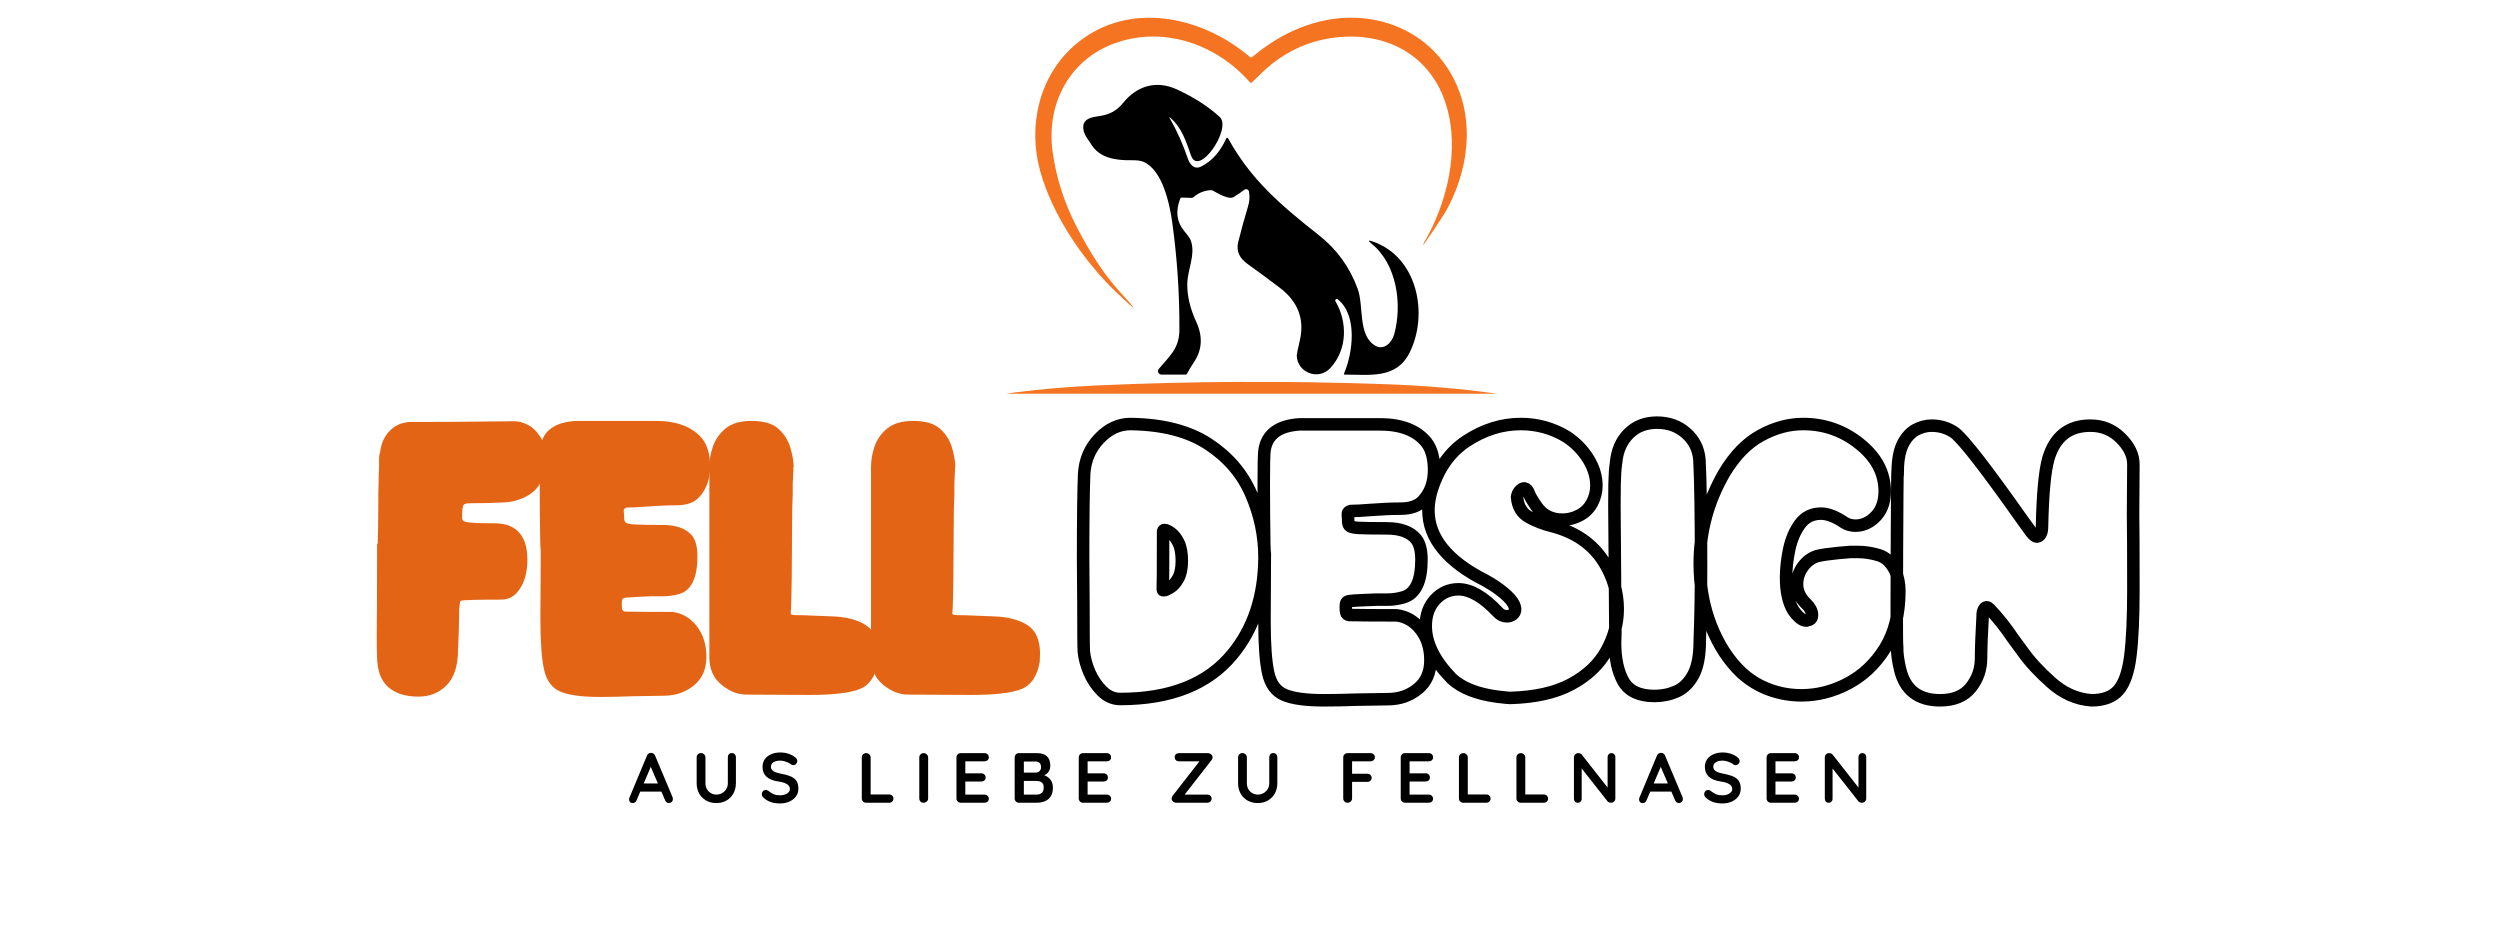 <svg version="1.0" preserveAspectRatio="xMidYMid meet" height="300" viewBox="0 0 600 225" zoomAndPan="magnify" width="800" xmlns:xlink="http://www.w3.org/1999/xlink" xmlns="http://www.w3.org/2000/svg"><defs><g></g><clipPath id="0d249200e9"><path clip-rule="nonzero" d="M 240.891 91 L 359.391 91 L 359.391 94.5 L 240.891 94.5 Z M 240.891 91"></path></clipPath></defs><rect fill-opacity="1" height="270" y="-22.5" fill="#ffffff" width="720" x="-60"></rect><rect fill-opacity="1" height="270" y="-22.5" fill="#ffffff" width="720" x="-60"></rect><path stroke-miterlimit="4" stroke-opacity="1" stroke-width="1.467" stroke="#ffffff" d="M 40.243 99.24 C 43.873 99.24 46.894 98.016 49.305 95.568 C 51.738 93.105 52.951 89.24 52.951 83.98 C 53.16 79.084 53.264 75.532 53.264 73.329 C 53.264 70.412 53.456 68.834 53.837 68.589 C 54.238 68.329 58.561 68.199 66.805 68.199 C 69.305 68.199 71.316 66.995 72.847 64.579 C 74.373 62.167 75.139 59.11 75.139 55.412 C 75.139 49.86 73.253 46.266 69.488 44.636 C 68.061 44.063 66.352 43.777 64.357 43.777 L 63.081 43.777 C 57.962 43.777 55.149 43.521 54.644 43.021 C 54.368 42.813 54.227 42.423 54.227 41.85 C 54.227 39.365 54.436 38.001 54.852 37.761 C 55.285 37.501 55.826 37.37 56.467 37.37 C 60.878 37.37 64.826 37.266 68.316 37.058 C 71.003 36.85 73.488 36.032 75.764 34.61 C 79.253 32.334 80.998 28.6 80.998 23.412 C 80.998 20.495 80.456 18.152 79.384 16.381 C 78.321 14.594 77.029 13.271 75.503 12.423 C 73.972 11.574 72.462 11.146 70.972 11.146 L 58.498 11.251 C 52.456 11.318 45.66 11.355 38.107 11.355 C 35.347 11.355 33.076 12.23 31.285 13.985 C 29.514 15.719 28.446 17.865 28.081 20.417 C 28.014 20.917 27.925 21.334 27.821 21.667 C 27.717 21.98 27.665 22.49 27.665 23.204 L 27.665 25.443 C 27.456 30.407 27.352 37.089 27.352 45.49 C 27.285 46.985 27.248 48.584 27.248 50.282 L 27.014 50.282 C 27.014 66.428 26.982 76.167 26.91 79.501 C 26.91 83.631 26.946 85.87 27.014 86.219 C 27.014 90.699 28.17 93.99 30.477 96.089 C 32.805 98.188 36.061 99.24 40.243 99.24 Z M 98.285 99.344 C 101.337 99.344 104.925 99.277 109.04 99.136 C 112.024 99.068 115.331 99.016 118.956 98.98 C 122.587 98.943 125.727 97.844 128.384 95.673 C 131.061 93.501 132.394 90.464 132.394 86.558 C 132.394 82.636 131.378 79.36 129.347 76.74 C 127.337 74.1 124.764 72.574 121.639 72.157 C 115.165 72.157 110.081 72.126 106.384 72.053 C 105.878 71.969 105.576 71.714 105.472 71.298 C 105.368 70.865 105.316 70.292 105.316 69.579 C 105.316 68.87 105.384 68.376 105.524 68.094 C 105.66 67.818 106.05 67.646 106.696 67.574 C 107.337 67.49 108.404 67.412 109.899 67.339 L 114.821 67.131 C 115.738 67.131 117.029 67.131 118.696 67.131 C 120.363 67.131 122.055 66.881 123.774 66.376 C 127.613 65.251 129.529 61.24 129.529 54.344 C 129.529 51.36 128.956 49.157 127.811 47.73 C 125.904 45.459 122.779 44.324 118.436 44.324 C 113.732 44.324 110.634 44.271 109.144 44.167 C 107.649 44.042 106.764 43.808 106.488 43.464 C 106.206 43.1 106.071 42.558 106.071 41.85 L 106.071 41.433 L 105.967 39.714 C 105.967 39.225 106.279 38.912 106.904 38.777 C 108.326 38.777 110.425 38.662 113.206 38.438 C 116.831 38.157 120.035 38.021 122.811 38.021 C 126.009 38.021 128.384 37.204 129.946 35.574 C 132.363 33.001 133.566 29.693 133.566 25.652 C 133.566 21.881 132.753 18.933 131.118 16.798 C 127.993 12.959 123.019 11.042 116.201 11.042 L 90.602 11.042 C 83.779 11.459 80.014 14.261 79.3 19.454 C 79.144 20.6 79.066 24.193 79.066 30.235 C 79.066 33.495 79.081 36.839 79.118 40.261 C 79.154 43.678 79.186 46.558 79.222 48.902 C 79.274 51.245 79.337 52.417 79.404 52.417 L 79.3 74.162 C 79.3 81.49 79.691 86.949 80.472 90.542 C 81.253 94.136 82.988 96.495 85.68 97.626 C 88.389 98.771 92.587 99.344 98.285 99.344 Z M 165.357 98.719 C 172.889 98.719 178.238 98.094 181.399 96.844 C 184.576 95.594 186.555 92.693 187.331 88.146 L 187.436 85.594 C 187.436 81.183 186.118 78.131 183.482 76.428 C 180.857 74.709 177.363 73.761 172.988 73.589 C 168.613 73.417 165.425 73.292 163.43 73.225 C 162.3 73.225 161.43 73.209 160.826 73.173 C 160.217 73.12 159.826 73.058 159.654 72.99 C 159.477 72.923 159.394 72.782 159.394 72.574 C 159.529 71.152 159.634 67.245 159.706 60.855 C 159.774 54.449 159.811 49.131 159.811 44.891 C 159.811 40.657 159.878 37.266 160.019 34.714 L 160.019 31.303 C 160.087 30.313 160.123 29.495 160.123 28.855 C 160.123 28.209 160.165 27.673 160.253 27.24 L 160.253 25.756 L 160.357 25.756 C 160.285 23.756 159.915 21.641 159.238 19.402 C 158.561 17.162 157.295 15.209 155.436 13.542 C 153.597 11.876 150.712 11.042 146.79 11.042 C 143.316 11.042 140.602 11.824 138.639 13.386 C 136.675 14.949 135.305 16.85 134.524 19.089 C 133.743 21.329 133.352 23.516 133.352 25.652 L 133.352 86.766 C 133.352 90.396 134.628 93.277 137.18 95.412 C 139.748 97.532 142.425 98.589 145.201 98.589 Z M 217.081 98.719 C 224.618 98.719 229.967 98.094 233.123 96.844 C 236.3 95.594 238.279 92.693 239.061 88.146 L 239.165 85.594 C 239.165 81.183 237.847 78.131 235.206 76.428 C 232.587 74.709 229.087 73.761 224.712 73.589 C 220.337 73.417 217.154 73.292 215.16 73.225 C 214.029 73.225 213.16 73.209 212.555 73.173 C 211.946 73.12 211.555 73.058 211.384 72.99 C 211.206 72.923 211.123 72.782 211.123 72.574 C 211.259 71.152 211.363 67.245 211.436 60.855 C 211.503 54.449 211.54 49.131 211.54 44.891 C 211.54 40.657 211.607 37.266 211.748 34.714 L 211.748 31.303 C 211.816 30.313 211.852 29.495 211.852 28.855 C 211.852 28.209 211.894 27.673 211.982 27.24 L 211.982 25.756 L 212.087 25.756 C 212.014 23.756 211.644 21.641 210.967 19.402 C 210.29 17.162 209.019 15.209 207.165 13.542 C 205.321 11.876 202.441 11.042 198.519 11.042 C 195.045 11.042 192.326 11.824 190.368 13.386 C 188.404 14.949 187.035 16.85 186.253 19.089 C 185.472 21.329 185.081 23.516 185.081 25.652 L 185.081 86.766 C 185.081 90.396 186.357 93.277 188.91 95.412 C 191.477 97.532 194.149 98.589 196.93 98.589 Z M 217.081 98.719" stroke-linejoin="miter" fill="none" transform="matrix(0.75, 0, 0, 0.75, 70.232, 92.753)" stroke-linecap="butt"></path><g fill-opacity="1" fill="#e36414"><g transform="translate(87.623, 165.503)"><g><path d="M 12.797 1.688 C 15.516 1.688 17.781 0.766 19.594 -1.078 C 21.406 -2.922 22.312 -5.816 22.312 -9.766 C 22.477 -13.441 22.562 -16.109 22.562 -17.766 C 22.562 -19.953 22.707 -21.133 23 -21.312 C 23.289 -21.5 26.531 -21.594 32.719 -21.594 C 34.582 -21.594 36.086 -22.5 37.234 -24.312 C 38.379 -26.133 38.953 -28.43 38.953 -31.203 C 38.953 -35.359 37.539 -38.051 34.719 -39.281 C 33.656 -39.707 32.375 -39.922 30.875 -39.922 L 29.922 -39.922 C 26.078 -39.922 23.969 -40.109 23.594 -40.484 C 23.383 -40.641 23.281 -40.93 23.281 -41.359 C 23.281 -43.223 23.438 -44.25 23.75 -44.438 C 24.07 -44.625 24.473 -44.719 24.953 -44.719 C 28.266 -44.719 31.227 -44.797 33.844 -44.953 C 35.863 -45.117 37.727 -45.734 39.438 -46.797 C 42.051 -48.504 43.359 -51.305 43.359 -55.203 C 43.359 -57.391 42.957 -59.148 42.156 -60.484 C 41.352 -61.816 40.379 -62.801 39.234 -63.438 C 38.086 -64.082 36.957 -64.406 35.844 -64.406 L 26.484 -64.312 C 21.953 -64.258 16.859 -64.234 11.203 -64.234 C 9.117 -64.234 7.41 -63.578 6.078 -62.266 C 4.742 -60.961 3.945 -59.352 3.688 -57.438 C 3.625 -57.062 3.551 -56.754 3.469 -56.516 C 3.395 -56.273 3.359 -55.891 3.359 -55.359 L 3.359 -53.688 C 3.203 -49.945 3.125 -44.93 3.125 -38.641 C 3.07 -37.516 3.047 -36.316 3.047 -35.047 L 2.875 -35.047 C 2.875 -22.93 2.848 -15.625 2.797 -13.125 C 2.797 -10.031 2.82 -8.348 2.875 -8.078 C 2.875 -4.723 3.738 -2.254 5.469 -0.672 C 7.207 0.898 9.648 1.688 12.797 1.688 Z M 12.797 1.688"></path></g></g></g><g fill-opacity="1" fill="#e36414"><g transform="translate(126.738, 165.503)"><g><path d="M 17.203 1.766 C 19.492 1.766 22.188 1.707 25.281 1.594 C 27.52 1.539 30 1.5 32.719 1.469 C 35.438 1.445 37.797 0.625 39.797 -1 C 41.797 -2.625 42.797 -4.906 42.797 -7.844 C 42.797 -10.77 42.035 -13.219 40.516 -15.188 C 38.992 -17.164 37.062 -18.316 34.719 -18.641 C 29.863 -18.641 26.051 -18.664 23.281 -18.719 C 22.906 -18.77 22.676 -18.957 22.594 -19.281 C 22.52 -19.602 22.484 -20.031 22.484 -20.562 C 22.484 -21.094 22.535 -21.461 22.641 -21.672 C 22.742 -21.891 23.035 -22.023 23.516 -22.078 C 23.992 -22.129 24.797 -22.18 25.922 -22.234 L 29.594 -22.406 C 30.289 -22.406 31.266 -22.406 32.516 -22.406 C 33.773 -22.406 35.039 -22.586 36.312 -22.953 C 39.195 -23.805 40.641 -26.82 40.641 -32 C 40.641 -34.238 40.211 -35.891 39.359 -36.953 C 37.922 -38.66 35.57 -39.516 32.312 -39.516 C 28.801 -39.516 26.484 -39.555 25.359 -39.641 C 24.242 -39.723 23.578 -39.895 23.359 -40.156 C 23.148 -40.426 23.047 -40.828 23.047 -41.359 L 23.047 -41.688 L 22.953 -42.953 C 22.953 -43.328 23.195 -43.57 23.688 -43.688 C 24.75 -43.688 26.32 -43.766 28.406 -43.922 C 31.125 -44.129 33.52 -44.234 35.594 -44.234 C 38 -44.234 39.785 -44.848 40.953 -46.078 C 42.773 -47.992 43.688 -50.473 43.688 -53.516 C 43.688 -56.348 43.07 -58.562 41.844 -60.156 C 39.488 -63.039 35.754 -64.484 30.641 -64.484 L 11.438 -64.484 C 6.32 -64.16 3.492 -62.051 2.953 -58.156 C 2.848 -57.301 2.797 -54.609 2.797 -50.078 C 2.797 -47.629 2.805 -45.125 2.828 -42.562 C 2.859 -40 2.883 -37.836 2.906 -36.078 C 2.938 -34.316 2.984 -33.438 3.047 -33.438 L 2.953 -17.125 C 2.953 -11.625 3.242 -7.523 3.828 -4.828 C 4.422 -2.141 5.727 -0.367 7.75 0.484 C 9.781 1.336 12.93 1.766 17.203 1.766 Z M 17.203 1.766"></path></g></g></g><g fill-opacity="1" fill="#e36414"><g transform="translate(167.454, 165.503)"><g><path d="M 26.797 1.281 C 32.453 1.281 36.469 0.816 38.844 -0.109 C 41.219 -1.047 42.695 -3.223 43.281 -6.641 L 43.359 -8.562 C 43.359 -11.863 42.367 -14.156 40.391 -15.438 C 38.422 -16.719 35.797 -17.426 32.516 -17.562 C 29.234 -17.695 26.848 -17.789 25.359 -17.844 C 24.504 -17.844 23.848 -17.852 23.391 -17.875 C 22.941 -17.906 22.648 -17.945 22.516 -18 C 22.379 -18.051 22.312 -18.156 22.312 -18.312 C 22.426 -19.383 22.508 -22.316 22.562 -27.109 C 22.613 -31.91 22.641 -35.898 22.641 -39.078 C 22.641 -42.254 22.691 -44.801 22.797 -46.719 L 22.797 -49.281 C 22.848 -50.031 22.875 -50.645 22.875 -51.125 C 22.875 -51.602 22.898 -52 22.953 -52.312 L 22.953 -53.438 L 23.047 -53.438 C 22.984 -54.938 22.695 -56.523 22.188 -58.203 C 21.688 -59.879 20.742 -61.344 19.359 -62.594 C 17.973 -63.852 15.812 -64.484 12.875 -64.484 C 10.258 -64.484 8.219 -63.895 6.75 -62.719 C 5.289 -61.539 4.266 -60.113 3.672 -58.438 C 3.086 -56.758 2.797 -55.117 2.797 -53.516 L 2.797 -7.688 C 2.797 -4.957 3.754 -2.789 5.672 -1.188 C 7.598 0.406 9.602 1.203 11.688 1.203 Z M 26.797 1.281"></path></g></g></g><g fill-opacity="1" fill="#e36414"><g transform="translate(206.25, 165.503)"><g><path d="M 26.797 1.281 C 32.453 1.281 36.469 0.816 38.844 -0.109 C 41.219 -1.047 42.695 -3.223 43.281 -6.641 L 43.359 -8.562 C 43.359 -11.863 42.367 -14.156 40.391 -15.438 C 38.422 -16.719 35.797 -17.426 32.516 -17.562 C 29.234 -17.695 26.848 -17.789 25.359 -17.844 C 24.504 -17.844 23.848 -17.852 23.391 -17.875 C 22.941 -17.906 22.648 -17.945 22.516 -18 C 22.379 -18.051 22.312 -18.156 22.312 -18.312 C 22.426 -19.383 22.508 -22.316 22.562 -27.109 C 22.613 -31.91 22.641 -35.898 22.641 -39.078 C 22.641 -42.254 22.691 -44.801 22.797 -46.719 L 22.797 -49.281 C 22.848 -50.031 22.875 -50.645 22.875 -51.125 C 22.875 -51.602 22.898 -52 22.953 -52.312 L 22.953 -53.438 L 23.047 -53.438 C 22.984 -54.938 22.695 -56.523 22.188 -58.203 C 21.688 -59.879 20.742 -61.344 19.359 -62.594 C 17.973 -63.852 15.812 -64.484 12.875 -64.484 C 10.258 -64.484 8.219 -63.895 6.75 -62.719 C 5.289 -61.539 4.266 -60.113 3.672 -58.438 C 3.086 -56.758 2.797 -55.117 2.797 -53.516 L 2.797 -7.688 C 2.797 -4.957 3.754 -2.789 5.672 -1.188 C 7.598 0.406 9.602 1.203 11.688 1.203 Z M 26.797 1.281"></path></g></g></g><path stroke-miterlimit="4" stroke-opacity="1" stroke-width="4" stroke="#000000" d="M 15.572 98.926 C 31.718 98.926 43.697 94.16 51.51 84.629 C 58.26 76.457 61.682 66.144 61.765 53.696 C 61.765 46.665 60.343 39.879 57.494 33.332 C 54.65 26.785 50.077 21.457 43.775 17.342 C 37.489 13.212 29.192 11.077 18.88 10.936 C 15.182 10.936 11.859 12.483 8.906 15.571 C 5.952 18.665 4.338 22.415 4.062 26.821 C 3.838 32.149 3.723 41.29 3.723 54.243 L 3.827 68.202 C 3.827 77.452 3.869 82.644 3.958 83.769 C 4.166 85.905 4.765 88.129 5.755 90.436 C 6.76 92.748 8.114 94.743 9.817 96.426 C 11.52 98.092 13.437 98.926 15.572 98.926 Z M 29.557 64.139 C 29.327 64.139 29.218 64.103 29.218 64.035 C 29.286 63.181 29.322 56.889 29.322 45.155 C 29.39 44.946 29.536 44.842 29.765 44.842 C 30.249 44.842 30.937 45.165 31.822 45.806 C 32.723 46.446 33.531 47.483 34.244 48.905 C 34.952 50.327 35.312 52.28 35.312 54.764 C 35.312 57.108 34.921 58.972 34.14 60.363 C 33.359 61.748 32.479 62.733 31.51 63.306 C 30.551 63.858 29.9 64.139 29.557 64.139 Z M 80.749 99.342 C 83.801 99.342 87.39 99.274 91.505 99.134 C 94.489 99.066 97.796 99.014 101.426 98.978 C 105.051 98.946 108.192 97.842 110.848 95.67 C 113.525 93.504 114.859 90.462 114.859 86.556 C 114.859 82.634 113.843 79.363 111.812 76.743 C 109.801 74.103 107.234 72.577 104.109 72.16 C 97.63 72.16 92.546 72.123 88.848 72.056 C 88.343 71.967 88.041 71.717 87.937 71.301 C 87.833 70.863 87.781 70.29 87.781 69.582 C 87.781 68.868 87.848 68.373 87.989 68.097 C 88.124 67.816 88.515 67.644 89.161 67.577 C 89.801 67.488 90.869 67.41 92.364 67.342 L 97.286 67.134 C 98.202 67.134 99.499 67.134 101.166 67.134 C 102.833 67.134 104.525 66.879 106.244 66.379 C 110.077 65.248 111.994 61.238 111.994 54.347 C 111.994 51.363 111.421 49.155 110.275 47.733 C 108.369 45.457 105.244 44.321 100.906 44.321 C 96.197 44.321 93.098 44.269 91.609 44.165 C 90.114 44.045 89.228 43.811 88.952 43.462 C 88.671 43.097 88.536 42.561 88.536 41.847 L 88.536 41.431 L 88.432 39.712 C 88.432 39.228 88.744 38.915 89.369 38.774 C 90.791 38.774 92.89 38.66 95.671 38.436 C 99.296 38.16 102.499 38.019 105.281 38.019 C 108.473 38.019 110.848 37.202 112.411 35.571 C 114.827 33.004 116.031 29.696 116.031 25.649 C 116.031 21.884 115.218 18.931 113.583 16.795 C 110.458 12.962 105.489 11.04 98.666 11.04 L 73.067 11.04 C 66.244 11.457 62.478 14.264 61.765 19.452 C 61.609 20.597 61.531 24.191 61.531 30.233 C 61.531 33.498 61.546 36.837 61.583 40.259 C 61.619 43.681 61.65 46.561 61.687 48.905 C 61.739 51.248 61.801 52.42 61.869 52.42 L 61.765 74.165 C 61.765 81.488 62.156 86.946 62.937 90.54 C 63.718 94.134 65.452 96.498 68.145 97.623 C 70.853 98.769 75.057 99.342 80.749 99.342 Z M 140.348 98.587 C 148.317 98.379 154.843 96.915 159.932 94.186 C 165.015 91.446 168.765 87.905 171.182 83.561 C 173.593 79.222 174.801 74.743 174.801 70.129 C 174.801 64.795 173.307 59.743 170.322 54.972 C 166.708 49.28 161.161 45.478 153.682 43.566 C 151.057 42.926 148.614 41.967 146.338 40.702 C 144.062 39.415 142.812 37.28 142.588 34.295 C 142.676 33.582 142.963 32.941 143.447 32.368 C 143.952 31.795 144.452 31.509 144.958 31.509 C 145.583 31.649 146.067 32.222 146.416 33.228 C 146.781 34.217 147.676 35.712 149.098 37.707 C 151.025 40.259 153.697 41.535 157.119 41.535 C 159.025 41.535 160.848 41.077 162.588 40.155 C 164.338 39.233 165.676 37.905 166.598 36.17 C 167.515 34.415 167.978 32.577 167.978 30.649 C 167.978 27.733 167.109 24.879 165.374 22.082 C 163.635 19.269 161.312 16.899 158.395 14.972 C 153.916 12.285 149.046 10.936 143.786 10.936 C 137.728 10.936 131.937 12.754 126.416 16.379 C 120.916 19.993 117.103 25.53 114.984 32.993 C 114.484 34.988 114.228 36.837 114.228 38.54 C 114.228 47.431 120.343 54.936 132.562 61.066 C 133.916 61.847 134.843 62.41 135.348 62.759 C 139.76 65.743 141.963 68.233 141.963 70.233 C 141.963 70.941 141.692 71.498 141.156 71.899 C 140.619 72.28 139.994 72.472 139.281 72.472 C 138.223 72.472 137.265 72.009 136.416 71.092 C 131.869 66.248 127.676 63.827 123.838 63.827 C 120.921 63.827 118.447 64.91 116.416 67.082 C 114.385 69.248 113.369 72.082 113.369 75.571 C 113.369 81.108 116.15 86.722 121.702 92.415 C 124.968 95.405 129.801 97.321 136.208 98.17 C 138.551 98.452 139.932 98.587 140.348 98.587 Z M 186.546 97.962 C 189.031 97.962 191.374 97.488 193.577 96.53 C 195.786 95.561 197.583 93.795 198.968 91.243 C 200.359 88.676 201.051 85.045 201.051 80.358 C 201.333 72.967 201.468 64.858 201.468 56.04 C 201.468 40.191 201.296 28.957 200.947 22.342 C 200.656 18.926 199.239 16.092 196.702 13.853 C 194.187 11.613 191.077 10.493 187.38 10.493 C 183.687 10.493 180.666 11.665 178.322 14.009 C 175.978 16.353 174.63 19.42 174.286 23.202 C 174.13 24.264 174.015 25.311 173.947 26.353 C 173.874 27.379 173.822 28.67 173.791 30.233 C 173.755 31.795 173.739 34.071 173.739 37.056 L 174.051 78.019 L 173.947 80.905 C 173.947 86.009 174.833 90.134 176.603 93.274 C 178.39 96.399 181.708 97.962 186.546 97.962 Z M 233.567 97.754 C 238.692 97.754 243.645 96.498 248.437 93.978 C 253.244 91.446 257.197 87.712 260.286 82.78 C 263.374 77.837 264.921 71.696 264.921 64.373 C 264.921 62.165 264.531 60.103 263.749 58.176 C 262.411 55.327 260.598 53.566 258.307 52.889 C 256.031 52.212 253.801 51.873 251.614 51.873 L 249.244 51.873 L 245.312 52.212 C 242.468 52.488 240.26 52.811 238.697 53.176 C 236.843 53.728 235.286 54.868 234.036 56.587 C 232.807 58.285 232.187 60.17 232.187 62.238 C 232.187 64.582 233.255 66.748 235.39 68.748 C 235.739 69.024 236.088 69.483 236.432 70.129 C 236.796 70.769 236.978 71.41 236.978 72.056 C 236.978 72.608 236.843 73.019 236.562 73.28 C 236.286 73.519 235.827 73.712 235.182 73.853 C 233.9 73.853 232.473 72.712 230.911 70.441 C 229.421 67.889 228.671 64.478 228.671 60.207 C 228.671 57.217 229.01 54.144 229.687 50.988 C 230.364 47.811 231.52 45.118 233.15 42.915 C 234.786 40.712 237.025 39.608 239.869 39.608 C 242.005 39.608 244.499 40.571 247.343 42.498 C 248.4 43.139 249.572 43.462 250.859 43.462 C 252.994 43.462 254.947 42.681 256.718 41.118 C 259.062 39.051 260.234 36.17 260.234 32.472 C 260.234 26.639 257.588 21.597 252.291 17.342 C 246.999 13.071 240.937 10.936 234.114 10.936 C 229.567 10.936 225.051 12.16 220.572 14.608 C 216.098 17.056 212.182 21.092 208.833 26.717 C 203.64 35.743 201.046 45.379 201.046 55.623 C 201.046 62.79 202.249 69.441 204.666 75.571 C 207.093 81.681 210.333 86.655 214.38 90.488 C 217.015 92.905 219.984 94.717 223.281 95.931 C 226.583 97.149 230.01 97.754 233.567 97.754 Z M 326.38 99.342 C 330.286 99.342 333.176 98.259 335.051 96.087 C 336.942 93.92 338.208 90.254 338.848 85.097 C 339.494 79.946 339.812 72.92 339.812 64.035 C 339.812 52.019 339.781 43.915 339.708 39.712 L 339.812 23.827 C 339.812 20.91 338.478 18.123 335.807 15.467 C 333.15 12.795 329.895 11.457 326.041 11.457 C 319.145 11.457 314.666 14.983 312.603 22.03 C 311.473 26.004 310.796 33.254 310.572 43.774 C 310.572 45.702 310.041 46.769 308.984 46.978 C 308.478 46.978 307.874 46.519 307.161 45.597 L 304.296 41.639 C 292.906 25.493 285.718 16.217 282.734 13.801 C 280.531 12.238 278.046 11.457 275.286 11.457 C 273.499 11.457 271.791 11.899 270.156 12.785 C 268.525 13.67 267.171 15.149 266.093 17.212 C 265.036 19.28 264.473 22.092 264.4 25.649 C 264.333 25.649 264.281 28.243 264.244 33.436 C 264.213 38.629 264.176 44.728 264.14 51.743 C 264.109 58.738 264.088 65.004 264.088 70.545 C 264.088 78.373 264.124 82.285 264.192 82.285 C 264.192 84.353 264.515 86.733 265.156 89.42 C 266.718 96.035 270.984 99.342 277.942 99.342 C 282.353 99.342 285.64 97.983 287.812 95.254 C 289.984 92.514 291.067 89.394 291.067 85.905 C 291.067 82.853 291.239 78.269 291.588 72.16 L 291.588 71.613 C 291.588 71.264 291.708 70.837 291.952 70.337 C 292.213 69.832 292.515 69.582 292.864 69.582 C 293.161 69.582 293.447 69.728 293.723 70.024 C 296.432 72.868 298.921 75.993 301.197 79.399 L 304.4 83.769 C 306.603 86.894 309.64 90.186 313.515 93.639 C 317.385 97.097 321.671 98.998 326.38 99.342 Z M 326.38 99.342" stroke-linejoin="miter" fill="none" transform="matrix(0.75, 0, 0, 0.75, 257.153, 93.564)" stroke-linecap="butt"></path><g fill-opacity="1" fill="#000000"><g transform="translate(150.808, 192.656)"><g><path d="M 5.641 -9.234 L 1.969 -0.594 C 1.895 -0.375 1.773 -0.207 1.609 -0.094 C 1.441 0.02 1.266 0.078 1.078 0.078 C 0.766 0.078 0.535 -0.004 0.391 -0.172 C 0.242 -0.336 0.172 -0.547 0.172 -0.797 C 0.172 -0.898 0.188 -1.008 0.219 -1.125 L 4.453 -11.281 C 4.547 -11.508 4.688 -11.688 4.875 -11.812 C 5.062 -11.938 5.258 -11.988 5.469 -11.969 C 5.676 -11.969 5.867 -11.906 6.047 -11.781 C 6.223 -11.664 6.348 -11.5 6.422 -11.281 L 10.609 -1.328 C 10.66 -1.18 10.688 -1.047 10.688 -0.922 C 10.688 -0.609 10.586 -0.363 10.391 -0.188 C 10.191 -0.008 9.973 0.078 9.734 0.078 C 9.535 0.078 9.352 0.02 9.188 -0.094 C 9.02 -0.219 8.895 -0.391 8.812 -0.609 L 5.156 -9.125 Z M 2.5 -2.672 L 3.438 -4.625 L 8.031 -4.625 L 8.344 -2.672 Z M 2.5 -2.672"></path></g></g></g><g fill-opacity="1" fill="#000000"><g transform="translate(165.916, 192.656)"><g><path d="M 9.719 -11.922 C 10.02 -11.922 10.258 -11.82 10.438 -11.625 C 10.613 -11.426 10.703 -11.176 10.703 -10.875 L 10.703 -4.719 C 10.703 -3.781 10.5 -2.945 10.094 -2.219 C 9.695 -1.5 9.145 -0.938 8.438 -0.531 C 7.738 -0.125 6.926 0.078 6 0.078 C 5.07 0.078 4.254 -0.125 3.547 -0.531 C 2.836 -0.938 2.281 -1.5 1.875 -2.219 C 1.477 -2.945 1.281 -3.781 1.281 -4.719 L 1.281 -10.875 C 1.281 -11.176 1.379 -11.426 1.578 -11.625 C 1.785 -11.82 2.047 -11.922 2.359 -11.922 C 2.617 -11.922 2.852 -11.82 3.062 -11.625 C 3.281 -11.426 3.391 -11.176 3.391 -10.875 L 3.391 -4.719 C 3.391 -4.156 3.508 -3.664 3.75 -3.25 C 3.988 -2.844 4.312 -2.523 4.719 -2.297 C 5.125 -2.066 5.551 -1.953 6 -1.953 C 6.488 -1.953 6.941 -2.066 7.359 -2.297 C 7.773 -2.523 8.113 -2.844 8.375 -3.25 C 8.633 -3.664 8.766 -4.156 8.766 -4.719 L 8.766 -10.875 C 8.766 -11.176 8.848 -11.426 9.016 -11.625 C 9.191 -11.82 9.426 -11.922 9.719 -11.922 Z M 9.719 -11.922"></path></g></g></g><g fill-opacity="1" fill="#000000"><g transform="translate(182.146, 192.656)"><g><path d="M 5.094 0.172 C 4.301 0.172 3.586 0.07 2.953 -0.125 C 2.316 -0.32 1.711 -0.672 1.141 -1.172 C 0.992 -1.297 0.879 -1.438 0.797 -1.594 C 0.723 -1.758 0.688 -1.922 0.688 -2.078 C 0.688 -2.336 0.773 -2.566 0.953 -2.766 C 1.141 -2.961 1.379 -3.062 1.672 -3.062 C 1.879 -3.062 2.07 -2.992 2.25 -2.859 C 2.676 -2.504 3.102 -2.234 3.531 -2.047 C 3.957 -1.867 4.477 -1.781 5.094 -1.781 C 5.52 -1.781 5.906 -1.844 6.25 -1.969 C 6.602 -2.102 6.883 -2.281 7.094 -2.5 C 7.312 -2.727 7.422 -2.984 7.422 -3.266 C 7.422 -3.609 7.316 -3.895 7.109 -4.125 C 6.91 -4.363 6.602 -4.566 6.188 -4.734 C 5.77 -4.898 5.238 -5.023 4.594 -5.109 C 3.977 -5.203 3.438 -5.344 2.969 -5.531 C 2.508 -5.719 2.125 -5.957 1.812 -6.25 C 1.5 -6.539 1.258 -6.879 1.094 -7.266 C 0.938 -7.66 0.859 -8.098 0.859 -8.578 C 0.859 -9.316 1.047 -9.945 1.422 -10.469 C 1.805 -10.988 2.32 -11.383 2.969 -11.656 C 3.613 -11.926 4.328 -12.062 5.109 -12.062 C 5.848 -12.062 6.531 -11.953 7.156 -11.734 C 7.789 -11.516 8.305 -11.234 8.703 -10.891 C 9.035 -10.629 9.203 -10.332 9.203 -10 C 9.203 -9.75 9.102 -9.52 8.906 -9.312 C 8.719 -9.113 8.492 -9.016 8.234 -9.016 C 8.055 -9.016 7.898 -9.062 7.766 -9.156 C 7.586 -9.32 7.344 -9.473 7.031 -9.609 C 6.727 -9.754 6.406 -9.875 6.062 -9.969 C 5.727 -10.062 5.41 -10.109 5.109 -10.109 C 4.629 -10.109 4.223 -10.047 3.891 -9.922 C 3.555 -9.797 3.301 -9.625 3.125 -9.406 C 2.957 -9.195 2.875 -8.953 2.875 -8.672 C 2.875 -8.328 2.973 -8.047 3.172 -7.828 C 3.367 -7.609 3.656 -7.43 4.031 -7.297 C 4.406 -7.172 4.852 -7.055 5.375 -6.953 C 6.051 -6.828 6.645 -6.676 7.156 -6.5 C 7.676 -6.332 8.102 -6.113 8.438 -5.844 C 8.781 -5.582 9.035 -5.25 9.203 -4.844 C 9.379 -4.445 9.469 -3.961 9.469 -3.391 C 9.469 -2.648 9.266 -2.016 8.859 -1.484 C 8.453 -0.953 7.914 -0.539 7.25 -0.25 C 6.582 0.031 5.863 0.172 5.094 0.172 Z M 5.094 0.172"></path></g></g></g><g fill-opacity="1" fill="#000000"><g transform="translate(196.54, 192.656)"><g></g></g></g><g fill-opacity="1" fill="#000000"><g transform="translate(205.548, 192.656)"><g><path d="M 7.844 -1.984 C 8.133 -1.984 8.379 -1.891 8.578 -1.703 C 8.773 -1.516 8.875 -1.273 8.875 -0.984 C 8.875 -0.703 8.773 -0.469 8.578 -0.281 C 8.379 -0.094 8.133 0 7.844 0 L 2.312 0 C 2.02 0 1.773 -0.098 1.578 -0.297 C 1.379 -0.492 1.281 -0.738 1.281 -1.031 L 1.281 -10.859 C 1.281 -11.16 1.379 -11.41 1.578 -11.609 C 1.785 -11.805 2.047 -11.906 2.359 -11.906 C 2.629 -11.906 2.867 -11.805 3.078 -11.609 C 3.297 -11.41 3.406 -11.16 3.406 -10.859 L 3.406 -1.703 L 3.031 -1.984 Z M 7.844 -1.984"></path></g></g></g><g fill-opacity="1" fill="#000000"><g transform="translate(219.347, 192.656)"><g><path d="M 3.406 -1.031 C 3.406 -0.738 3.297 -0.492 3.078 -0.297 C 2.859 -0.098 2.609 0 2.328 0 C 2.016 0 1.758 -0.098 1.562 -0.297 C 1.375 -0.492 1.281 -0.738 1.281 -1.031 L 1.281 -10.859 C 1.281 -11.16 1.379 -11.41 1.578 -11.609 C 1.785 -11.805 2.047 -11.906 2.359 -11.906 C 2.629 -11.906 2.867 -11.805 3.078 -11.609 C 3.297 -11.41 3.406 -11.16 3.406 -10.859 Z M 3.406 -1.031"></path></g></g></g><g fill-opacity="1" fill="#000000"><g transform="translate(228.27, 192.656)"><g><path d="M 2.312 -11.906 L 8 -11.906 C 8.301 -11.906 8.551 -11.812 8.75 -11.625 C 8.945 -11.438 9.047 -11.191 9.047 -10.891 C 9.047 -10.609 8.945 -10.379 8.75 -10.203 C 8.551 -10.023 8.301 -9.938 8 -9.938 L 3.25 -9.938 L 3.406 -10.234 L 3.406 -6.922 L 3.266 -7.062 L 7.234 -7.062 C 7.535 -7.062 7.785 -6.969 7.984 -6.781 C 8.18 -6.594 8.281 -6.348 8.281 -6.047 C 8.281 -5.766 8.18 -5.535 7.984 -5.359 C 7.785 -5.18 7.535 -5.094 7.234 -5.094 L 3.312 -5.094 L 3.406 -5.234 L 3.406 -1.797 L 3.266 -1.953 L 8 -1.953 C 8.301 -1.953 8.551 -1.852 8.75 -1.656 C 8.945 -1.457 9.047 -1.227 9.047 -0.969 C 9.047 -0.688 8.945 -0.453 8.75 -0.266 C 8.551 -0.086 8.301 0 8 0 L 2.312 0 C 2.02 0 1.773 -0.098 1.578 -0.297 C 1.379 -0.492 1.281 -0.738 1.281 -1.031 L 1.281 -10.859 C 1.281 -11.16 1.379 -11.41 1.578 -11.609 C 1.773 -11.805 2.02 -11.906 2.312 -11.906 Z M 2.312 -11.906"></path></g></g></g><g fill-opacity="1" fill="#000000"><g transform="translate(242.24, 192.656)"><g><path d="M 6.594 -11.906 C 7.688 -11.906 8.5 -11.648 9.031 -11.141 C 9.562 -10.629 9.828 -9.875 9.828 -8.875 C 9.828 -8.344 9.695 -7.875 9.438 -7.469 C 9.176 -7.07 8.789 -6.758 8.281 -6.531 C 7.77 -6.312 7.141 -6.203 6.391 -6.203 L 6.453 -6.969 C 6.805 -6.969 7.207 -6.922 7.656 -6.828 C 8.113 -6.734 8.555 -6.562 8.984 -6.312 C 9.41 -6.07 9.758 -5.734 10.031 -5.297 C 10.312 -4.859 10.453 -4.301 10.453 -3.625 C 10.453 -2.875 10.328 -2.258 10.078 -1.781 C 9.836 -1.312 9.52 -0.941 9.125 -0.672 C 8.727 -0.41 8.301 -0.234 7.844 -0.141 C 7.395 -0.047 6.961 0 6.547 0 L 2.312 0 C 2.02 0 1.773 -0.098 1.578 -0.297 C 1.379 -0.492 1.281 -0.738 1.281 -1.031 L 1.281 -10.859 C 1.281 -11.16 1.379 -11.41 1.578 -11.609 C 1.773 -11.805 2.02 -11.906 2.312 -11.906 Z M 6.297 -9.891 L 3.266 -9.891 L 3.484 -10.172 L 3.484 -7.094 L 3.281 -7.234 L 6.344 -7.234 C 6.664 -7.234 6.957 -7.344 7.219 -7.562 C 7.477 -7.781 7.609 -8.094 7.609 -8.5 C 7.609 -8.988 7.488 -9.344 7.25 -9.562 C 7.008 -9.781 6.691 -9.891 6.297 -9.891 Z M 6.422 -5.234 L 3.328 -5.234 L 3.484 -5.375 L 3.484 -1.781 L 3.312 -1.953 L 6.547 -1.953 C 7.066 -1.953 7.477 -2.086 7.781 -2.359 C 8.094 -2.641 8.25 -3.062 8.25 -3.625 C 8.25 -4.133 8.145 -4.5 7.938 -4.719 C 7.738 -4.945 7.492 -5.086 7.203 -5.141 C 6.922 -5.203 6.66 -5.234 6.422 -5.234 Z M 6.422 -5.234"></path></g></g></g><g fill-opacity="1" fill="#000000"><g transform="translate(257.62, 192.656)"><g><path d="M 2.312 -11.906 L 8 -11.906 C 8.301 -11.906 8.551 -11.812 8.75 -11.625 C 8.945 -11.438 9.047 -11.191 9.047 -10.891 C 9.047 -10.609 8.945 -10.379 8.75 -10.203 C 8.551 -10.023 8.301 -9.938 8 -9.938 L 3.25 -9.938 L 3.406 -10.234 L 3.406 -6.922 L 3.266 -7.062 L 7.234 -7.062 C 7.535 -7.062 7.785 -6.969 7.984 -6.781 C 8.18 -6.594 8.281 -6.348 8.281 -6.047 C 8.281 -5.766 8.18 -5.535 7.984 -5.359 C 7.785 -5.18 7.535 -5.094 7.234 -5.094 L 3.312 -5.094 L 3.406 -5.234 L 3.406 -1.797 L 3.266 -1.953 L 8 -1.953 C 8.301 -1.953 8.551 -1.852 8.75 -1.656 C 8.945 -1.457 9.047 -1.227 9.047 -0.969 C 9.047 -0.688 8.945 -0.453 8.75 -0.266 C 8.551 -0.086 8.301 0 8 0 L 2.312 0 C 2.02 0 1.773 -0.098 1.578 -0.297 C 1.379 -0.492 1.281 -0.738 1.281 -1.031 L 1.281 -10.859 C 1.281 -11.16 1.379 -11.41 1.578 -11.609 C 1.773 -11.805 2.02 -11.906 2.312 -11.906 Z M 2.312 -11.906"></path></g></g></g><g fill-opacity="1" fill="#000000"><g transform="translate(271.589, 192.656)"><g></g></g></g><g fill-opacity="1" fill="#000000"><g transform="translate(280.597, 192.656)"><g><path d="M 9.312 -11.906 C 9.562 -11.906 9.805 -11.812 10.047 -11.625 C 10.297 -11.445 10.422 -11.203 10.422 -10.891 C 10.422 -10.68 10.344 -10.469 10.188 -10.25 L 3.672 -1.891 L 3.469 -1.953 L 9.141 -1.953 C 9.441 -1.953 9.691 -1.863 9.891 -1.688 C 10.086 -1.508 10.188 -1.273 10.188 -0.984 C 10.188 -0.703 10.086 -0.469 9.891 -0.281 C 9.691 -0.094 9.441 0 9.141 0 L 1.688 0 C 1.383 0 1.125 -0.102 0.906 -0.312 C 0.695 -0.52 0.594 -0.75 0.594 -1 C 0.594 -1.219 0.672 -1.438 0.828 -1.656 L 7.359 -10.047 L 7.516 -9.938 L 2.359 -9.938 C 2.066 -9.938 1.82 -10.023 1.625 -10.203 C 1.426 -10.391 1.328 -10.633 1.328 -10.938 C 1.328 -11.227 1.426 -11.461 1.625 -11.641 C 1.82 -11.816 2.066 -11.906 2.359 -11.906 Z M 9.312 -11.906"></path></g></g></g><g fill-opacity="1" fill="#000000"><g transform="translate(295.858, 192.656)"><g><path d="M 9.719 -11.922 C 10.02 -11.922 10.258 -11.82 10.438 -11.625 C 10.613 -11.426 10.703 -11.176 10.703 -10.875 L 10.703 -4.719 C 10.703 -3.781 10.5 -2.945 10.094 -2.219 C 9.695 -1.5 9.145 -0.938 8.438 -0.531 C 7.738 -0.125 6.926 0.078 6 0.078 C 5.07 0.078 4.254 -0.125 3.547 -0.531 C 2.836 -0.938 2.281 -1.5 1.875 -2.219 C 1.477 -2.945 1.281 -3.781 1.281 -4.719 L 1.281 -10.875 C 1.281 -11.176 1.379 -11.426 1.578 -11.625 C 1.785 -11.82 2.047 -11.922 2.359 -11.922 C 2.617 -11.922 2.852 -11.82 3.062 -11.625 C 3.281 -11.426 3.391 -11.176 3.391 -10.875 L 3.391 -4.719 C 3.391 -4.156 3.508 -3.664 3.75 -3.25 C 3.988 -2.844 4.312 -2.523 4.719 -2.297 C 5.125 -2.066 5.551 -1.953 6 -1.953 C 6.488 -1.953 6.941 -2.066 7.359 -2.297 C 7.773 -2.523 8.113 -2.844 8.375 -3.25 C 8.633 -3.664 8.766 -4.156 8.766 -4.719 L 8.766 -10.875 C 8.766 -11.176 8.848 -11.426 9.016 -11.625 C 9.191 -11.82 9.426 -11.922 9.719 -11.922 Z M 9.719 -11.922"></path></g></g></g><g fill-opacity="1" fill="#000000"><g transform="translate(312.087, 192.656)"><g></g></g></g><g fill-opacity="1" fill="#000000"><g transform="translate(321.095, 192.656)"><g><path d="M 2.344 0 C 2.031 0 1.773 -0.098 1.578 -0.297 C 1.379 -0.492 1.281 -0.738 1.281 -1.031 L 1.281 -10.859 C 1.281 -11.16 1.379 -11.41 1.578 -11.609 C 1.773 -11.805 2.02 -11.906 2.312 -11.906 L 7.844 -11.906 C 8.133 -11.906 8.379 -11.812 8.578 -11.625 C 8.773 -11.438 8.875 -11.191 8.875 -10.891 C 8.875 -10.641 8.773 -10.414 8.578 -10.219 C 8.379 -10.031 8.133 -9.938 7.844 -9.938 L 3.25 -9.938 L 3.406 -10.156 L 3.406 -6.734 L 3.281 -6.953 L 7.078 -6.953 C 7.367 -6.953 7.613 -6.859 7.812 -6.672 C 8.008 -6.484 8.109 -6.242 8.109 -5.953 C 8.109 -5.703 8.008 -5.477 7.812 -5.281 C 7.613 -5.094 7.367 -5 7.078 -5 L 3.25 -5 L 3.406 -5.156 L 3.406 -1.031 C 3.406 -0.738 3.297 -0.492 3.078 -0.297 C 2.867 -0.098 2.625 0 2.344 0 Z M 2.344 0"></path></g></g></g><g fill-opacity="1" fill="#000000"><g transform="translate(334.895, 192.656)"><g><path d="M 2.312 -11.906 L 8 -11.906 C 8.301 -11.906 8.551 -11.812 8.75 -11.625 C 8.945 -11.438 9.047 -11.191 9.047 -10.891 C 9.047 -10.609 8.945 -10.379 8.75 -10.203 C 8.551 -10.023 8.301 -9.938 8 -9.938 L 3.25 -9.938 L 3.406 -10.234 L 3.406 -6.922 L 3.266 -7.062 L 7.234 -7.062 C 7.535 -7.062 7.785 -6.969 7.984 -6.781 C 8.18 -6.594 8.281 -6.348 8.281 -6.047 C 8.281 -5.766 8.18 -5.535 7.984 -5.359 C 7.785 -5.18 7.535 -5.094 7.234 -5.094 L 3.312 -5.094 L 3.406 -5.234 L 3.406 -1.797 L 3.266 -1.953 L 8 -1.953 C 8.301 -1.953 8.551 -1.852 8.75 -1.656 C 8.945 -1.457 9.047 -1.227 9.047 -0.969 C 9.047 -0.688 8.945 -0.453 8.75 -0.266 C 8.551 -0.086 8.301 0 8 0 L 2.312 0 C 2.02 0 1.773 -0.098 1.578 -0.297 C 1.379 -0.492 1.281 -0.738 1.281 -1.031 L 1.281 -10.859 C 1.281 -11.16 1.379 -11.41 1.578 -11.609 C 1.773 -11.805 2.02 -11.906 2.312 -11.906 Z M 2.312 -11.906"></path></g></g></g><g fill-opacity="1" fill="#000000"><g transform="translate(348.864, 192.656)"><g><path d="M 7.844 -1.984 C 8.133 -1.984 8.379 -1.891 8.578 -1.703 C 8.773 -1.516 8.875 -1.273 8.875 -0.984 C 8.875 -0.703 8.773 -0.469 8.578 -0.281 C 8.379 -0.094 8.133 0 7.844 0 L 2.312 0 C 2.02 0 1.773 -0.098 1.578 -0.297 C 1.379 -0.492 1.281 -0.738 1.281 -1.031 L 1.281 -10.859 C 1.281 -11.16 1.379 -11.41 1.578 -11.609 C 1.785 -11.805 2.047 -11.906 2.359 -11.906 C 2.629 -11.906 2.867 -11.805 3.078 -11.609 C 3.297 -11.41 3.406 -11.16 3.406 -10.859 L 3.406 -1.703 L 3.031 -1.984 Z M 7.844 -1.984"></path></g></g></g><g fill-opacity="1" fill="#000000"><g transform="translate(362.664, 192.656)"><g><path d="M 7.844 -1.984 C 8.133 -1.984 8.379 -1.891 8.578 -1.703 C 8.773 -1.516 8.875 -1.273 8.875 -0.984 C 8.875 -0.703 8.773 -0.469 8.578 -0.281 C 8.379 -0.094 8.133 0 7.844 0 L 2.312 0 C 2.02 0 1.773 -0.098 1.578 -0.297 C 1.379 -0.492 1.281 -0.738 1.281 -1.031 L 1.281 -10.859 C 1.281 -11.16 1.379 -11.41 1.578 -11.609 C 1.785 -11.805 2.047 -11.906 2.359 -11.906 C 2.629 -11.906 2.867 -11.805 3.078 -11.609 C 3.297 -11.41 3.406 -11.16 3.406 -10.859 L 3.406 -1.703 L 3.031 -1.984 Z M 7.844 -1.984"></path></g></g></g><g fill-opacity="1" fill="#000000"><g transform="translate(376.464, 192.656)"><g><path d="M 10.297 -11.906 C 10.566 -11.906 10.785 -11.812 10.953 -11.625 C 11.129 -11.445 11.219 -11.223 11.219 -10.953 L 11.219 -1.031 C 11.219 -0.738 11.117 -0.492 10.922 -0.297 C 10.723 -0.098 10.477 0 10.188 0 C 10.039 0 9.891 -0.023 9.734 -0.078 C 9.578 -0.129 9.461 -0.195 9.391 -0.281 L 2.703 -8.766 L 3.141 -9.047 L 3.141 -0.953 C 3.141 -0.68 3.051 -0.453 2.875 -0.266 C 2.707 -0.086 2.477 0 2.188 0 C 1.914 0 1.695 -0.086 1.531 -0.266 C 1.363 -0.453 1.281 -0.68 1.281 -0.953 L 1.281 -10.859 C 1.281 -11.16 1.379 -11.41 1.578 -11.609 C 1.773 -11.805 2.02 -11.906 2.312 -11.906 C 2.469 -11.906 2.629 -11.875 2.797 -11.812 C 2.973 -11.75 3.098 -11.656 3.172 -11.531 L 9.656 -3.266 L 9.359 -3.062 L 9.359 -10.953 C 9.359 -11.223 9.441 -11.445 9.609 -11.625 C 9.785 -11.812 10.016 -11.906 10.297 -11.906 Z M 10.297 -11.906"></path></g></g></g><g fill-opacity="1" fill="#000000"><g transform="translate(393.203, 192.656)"><g><path d="M 5.641 -9.234 L 1.969 -0.594 C 1.895 -0.375 1.773 -0.207 1.609 -0.094 C 1.441 0.02 1.266 0.078 1.078 0.078 C 0.766 0.078 0.535 -0.004 0.391 -0.172 C 0.242 -0.336 0.172 -0.547 0.172 -0.797 C 0.172 -0.898 0.188 -1.008 0.219 -1.125 L 4.453 -11.281 C 4.547 -11.508 4.688 -11.688 4.875 -11.812 C 5.062 -11.938 5.258 -11.988 5.469 -11.969 C 5.676 -11.969 5.867 -11.906 6.047 -11.781 C 6.223 -11.664 6.348 -11.5 6.422 -11.281 L 10.609 -1.328 C 10.66 -1.18 10.688 -1.047 10.688 -0.922 C 10.688 -0.609 10.586 -0.363 10.391 -0.188 C 10.191 -0.008 9.973 0.078 9.734 0.078 C 9.535 0.078 9.352 0.02 9.188 -0.094 C 9.02 -0.219 8.895 -0.391 8.812 -0.609 L 5.156 -9.125 Z M 2.5 -2.672 L 3.438 -4.625 L 8.031 -4.625 L 8.344 -2.672 Z M 2.5 -2.672"></path></g></g></g><g fill-opacity="1" fill="#000000"><g transform="translate(408.311, 192.656)"><g><path d="M 5.094 0.172 C 4.301 0.172 3.586 0.07 2.953 -0.125 C 2.316 -0.32 1.711 -0.672 1.141 -1.172 C 0.992 -1.297 0.879 -1.438 0.797 -1.594 C 0.723 -1.758 0.688 -1.922 0.688 -2.078 C 0.688 -2.336 0.773 -2.566 0.953 -2.766 C 1.141 -2.961 1.379 -3.062 1.672 -3.062 C 1.879 -3.062 2.07 -2.992 2.25 -2.859 C 2.676 -2.504 3.102 -2.234 3.531 -2.047 C 3.957 -1.867 4.477 -1.781 5.094 -1.781 C 5.52 -1.781 5.906 -1.844 6.25 -1.969 C 6.602 -2.102 6.883 -2.281 7.094 -2.5 C 7.312 -2.727 7.422 -2.984 7.422 -3.266 C 7.422 -3.609 7.316 -3.895 7.109 -4.125 C 6.91 -4.363 6.602 -4.566 6.188 -4.734 C 5.77 -4.898 5.238 -5.023 4.594 -5.109 C 3.977 -5.203 3.438 -5.344 2.969 -5.531 C 2.508 -5.719 2.125 -5.957 1.812 -6.25 C 1.5 -6.539 1.258 -6.879 1.094 -7.266 C 0.938 -7.66 0.859 -8.098 0.859 -8.578 C 0.859 -9.316 1.047 -9.945 1.422 -10.469 C 1.805 -10.988 2.32 -11.383 2.969 -11.656 C 3.613 -11.926 4.328 -12.062 5.109 -12.062 C 5.848 -12.062 6.531 -11.953 7.156 -11.734 C 7.789 -11.516 8.305 -11.234 8.703 -10.891 C 9.035 -10.629 9.203 -10.332 9.203 -10 C 9.203 -9.75 9.102 -9.52 8.906 -9.312 C 8.719 -9.113 8.492 -9.016 8.234 -9.016 C 8.055 -9.016 7.898 -9.062 7.766 -9.156 C 7.586 -9.32 7.344 -9.473 7.031 -9.609 C 6.727 -9.754 6.406 -9.875 6.062 -9.969 C 5.727 -10.062 5.41 -10.109 5.109 -10.109 C 4.629 -10.109 4.223 -10.047 3.891 -9.922 C 3.555 -9.797 3.301 -9.625 3.125 -9.406 C 2.957 -9.195 2.875 -8.953 2.875 -8.672 C 2.875 -8.328 2.973 -8.047 3.172 -7.828 C 3.367 -7.609 3.656 -7.43 4.031 -7.297 C 4.406 -7.172 4.852 -7.055 5.375 -6.953 C 6.051 -6.828 6.645 -6.676 7.156 -6.5 C 7.676 -6.332 8.102 -6.113 8.438 -5.844 C 8.781 -5.582 9.035 -5.25 9.203 -4.844 C 9.379 -4.445 9.469 -3.961 9.469 -3.391 C 9.469 -2.648 9.266 -2.016 8.859 -1.484 C 8.453 -0.953 7.914 -0.539 7.25 -0.25 C 6.582 0.031 5.863 0.172 5.094 0.172 Z M 5.094 0.172"></path></g></g></g><g fill-opacity="1" fill="#000000"><g transform="translate(422.705, 192.656)"><g><path d="M 2.312 -11.906 L 8 -11.906 C 8.301 -11.906 8.551 -11.812 8.75 -11.625 C 8.945 -11.438 9.047 -11.191 9.047 -10.891 C 9.047 -10.609 8.945 -10.379 8.75 -10.203 C 8.551 -10.023 8.301 -9.938 8 -9.938 L 3.25 -9.938 L 3.406 -10.234 L 3.406 -6.922 L 3.266 -7.062 L 7.234 -7.062 C 7.535 -7.062 7.785 -6.969 7.984 -6.781 C 8.18 -6.594 8.281 -6.348 8.281 -6.047 C 8.281 -5.766 8.18 -5.535 7.984 -5.359 C 7.785 -5.18 7.535 -5.094 7.234 -5.094 L 3.312 -5.094 L 3.406 -5.234 L 3.406 -1.797 L 3.266 -1.953 L 8 -1.953 C 8.301 -1.953 8.551 -1.852 8.75 -1.656 C 8.945 -1.457 9.047 -1.227 9.047 -0.969 C 9.047 -0.688 8.945 -0.453 8.75 -0.266 C 8.551 -0.086 8.301 0 8 0 L 2.312 0 C 2.02 0 1.773 -0.098 1.578 -0.297 C 1.379 -0.492 1.281 -0.738 1.281 -1.031 L 1.281 -10.859 C 1.281 -11.16 1.379 -11.41 1.578 -11.609 C 1.773 -11.805 2.02 -11.906 2.312 -11.906 Z M 2.312 -11.906"></path></g></g></g><g fill-opacity="1" fill="#000000"><g transform="translate(436.675, 192.656)"><g><path d="M 10.297 -11.906 C 10.566 -11.906 10.785 -11.812 10.953 -11.625 C 11.129 -11.445 11.219 -11.223 11.219 -10.953 L 11.219 -1.031 C 11.219 -0.738 11.117 -0.492 10.922 -0.297 C 10.723 -0.098 10.477 0 10.188 0 C 10.039 0 9.891 -0.023 9.734 -0.078 C 9.578 -0.129 9.461 -0.195 9.391 -0.281 L 2.703 -8.766 L 3.141 -9.047 L 3.141 -0.953 C 3.141 -0.68 3.051 -0.453 2.875 -0.266 C 2.707 -0.086 2.477 0 2.188 0 C 1.914 0 1.695 -0.086 1.531 -0.266 C 1.363 -0.453 1.281 -0.68 1.281 -0.953 L 1.281 -10.859 C 1.281 -11.16 1.379 -11.41 1.578 -11.609 C 1.773 -11.805 2.02 -11.906 2.312 -11.906 C 2.469 -11.906 2.629 -11.875 2.797 -11.812 C 2.973 -11.75 3.098 -11.656 3.172 -11.531 L 9.656 -3.266 L 9.359 -3.062 L 9.359 -10.953 C 9.359 -11.223 9.441 -11.445 9.609 -11.625 C 9.785 -11.812 10.016 -11.906 10.297 -11.906 Z M 10.297 -11.906"></path></g></g></g><path fill-rule="evenodd" fill-opacity="1" d="M 300.504 13.695 C 305.723 9.301 311.324 6.414 317.301 5.043 C 328.836 2.395 340.949 6.406 347.434 16.383 C 354.008 26.496 353.047 39.062 347.602 49.617 C 346.867 51.051 344.922 54.043 341.773 58.582 C 341.734 58.645 341.688 58.664 341.637 58.645 C 341.617 58.645 341.609 58.633 341.59 58.633 C 341.566 58.613 341.559 58.582 341.578 58.562 C 347.309 48.91 350.426 36.043 347.09 25.223 C 343.551 13.734 333.582 7.996 321.891 8.867 C 314.277 9.426 307.676 12.547 302.074 18.215 C 301.543 18.758 300.984 19.285 300.398 19.816 C 300.258 19.941 300.133 19.934 300.016 19.797 C 292.109 10.73 279.621 6.277 268.055 10.203 C 256.781 14.027 251.023 24.809 252.633 36.441 C 253.477 42.594 255.379 48.559 258.352 54.348 C 261.746 60.938 265.18 66.129 268.652 69.902 C 273.332 74.996 273.164 75.145 268.133 70.367 C 260.305 62.918 252.664 51.973 249.633 41.023 C 246.59 30.059 249.473 17.914 258.273 10.547 C 270.891 0 288.477 3.855 300.004 13.695 C 300.172 13.84 300.34 13.84 300.504 13.695 Z M 300.504 13.695" fill="#f57421"></path><path fill-rule="evenodd" fill-opacity="1" d="M 280.727 28.352 C 282.484 31.422 283.918 34.629 285.043 37.973 C 285.566 39.512 286.625 40.797 288.293 39.957 C 290.832 38.68 292.824 36.461 294.258 33.312 C 294.422 32.961 294.598 32.961 294.797 33.293 C 300.18 42.977 306.902 48.863 316.602 56.504 C 320.832 59.84 323.91 64.086 325.824 69.258 C 327.383 73.457 325.812 80.508 330.09 82.98 C 332.191 84.188 334.082 82.148 334.602 80.254 C 336.586 73.055 335.27 63.379 329.121 58.438 C 328.277 57.75 328.363 57.582 329.402 57.938 C 340.254 61.645 342.922 75.465 338.273 84.699 C 335.094 91.004 328.68 89.898 322.723 89.906 C 322.539 89.906 322.48 89.828 322.559 89.66 C 324.688 84.777 325.883 75.633 321.055 71.836 C 320.988 71.777 320.91 71.75 320.832 71.75 C 320.625 71.75 320.457 71.914 320.457 72.121 C 320.457 72.191 320.469 72.258 320.508 72.316 C 323.461 77.281 323.371 84.031 319.211 88.395 C 316.328 91.426 311.246 89.336 311.219 85.266 C 311.219 85.012 311.461 83.855 311.941 81.766 C 313.148 76.645 311.551 72.406 307.164 69.07 C 304.625 67.137 302.035 65.234 299.414 63.352 C 297.59 62.047 296.602 60.391 297.18 58.043 C 297.895 55.199 298.672 52.375 299.516 49.578 C 299.906 48.285 299.977 47.215 299.75 45.969 C 299.738 45.91 299.719 45.852 299.699 45.801 C 299.543 45.457 299.141 45.301 298.797 45.457 C 298.75 45.477 298.711 45.508 298.66 45.535 C 297.895 46.117 297.043 46.695 296.109 47.273 C 294.875 48.039 292.273 46.359 291.066 45.742 C 290.902 45.656 290.723 45.625 290.547 45.637 C 288.988 45.742 287.625 46.293 286.457 47.301 C 286.309 47.43 286.145 47.488 285.945 47.488 L 283.613 47.422 C 283.445 47.422 283.328 47.488 283.27 47.645 C 282.062 50.668 282.406 53.297 284.289 55.543 C 285.121 56.535 285.625 57.258 285.789 57.719 C 287.016 61.086 284.977 64.727 284.945 68.168 C 284.918 71.043 285.633 74.062 287.094 77.23 C 288.703 80.723 288.535 83.934 286.586 86.855 C 285.742 88.121 285.191 89.055 284.918 89.652 C 284.859 89.809 284.703 89.906 284.535 89.906 L 278.738 89.906 C 278.285 89.906 277.914 89.543 277.914 89.082 C 277.914 88.895 277.98 88.711 278.098 88.562 C 280.648 85.473 283.023 83.688 283.055 79.215 C 283.102 70.543 282.523 61.91 281.328 53.316 C 280.719 48.949 279.02 40.848 274.461 38.848 C 273.812 38.562 272.82 38.434 271.508 38.453 C 267.887 38.512 263.926 37.992 261.875 34.617 C 261.266 33.617 260.52 32.832 260.188 31.773 C 259.352 29.086 261.039 28.234 263.395 27.93 C 265.984 27.594 267.828 26.82 269.547 24.699 C 272.832 20.629 277.473 19.16 282.484 21.473 C 286.594 23.375 290.02 25.574 292.734 28.074 C 295.707 30.781 287.711 42.625 285.848 37.336 C 284.672 33.973 283.66 30.656 280.855 28.242 C 280.602 28.027 280.562 28.066 280.727 28.352 Z M 280.727 28.352" fill="#000000"></path><g clip-path="url(#0d249200e9)"><path fill-rule="evenodd" fill-opacity="1" d="M 241.137 94.586 C 241.883 94.41 242.824 94.281 243.598 94.184 C 250.062 93.371 256.559 92.809 263.07 92.516 C 285.879 91.477 309.02 91.367 332.484 92.203 C 341.629 92.527 350.484 93.27 359.059 94.457 C 359.078 94.457 359.09 94.469 359.09 94.488 C 359.09 94.527 359.09 94.574 359.09 94.625 C 359.09 94.633 359.07 94.645 359.02 94.645 C 319.73 94.594 280.434 94.605 241.145 94.664 C 240.922 94.664 240.91 94.645 241.137 94.586 Z M 241.137 94.586" fill="#f57421"></path></g></svg>